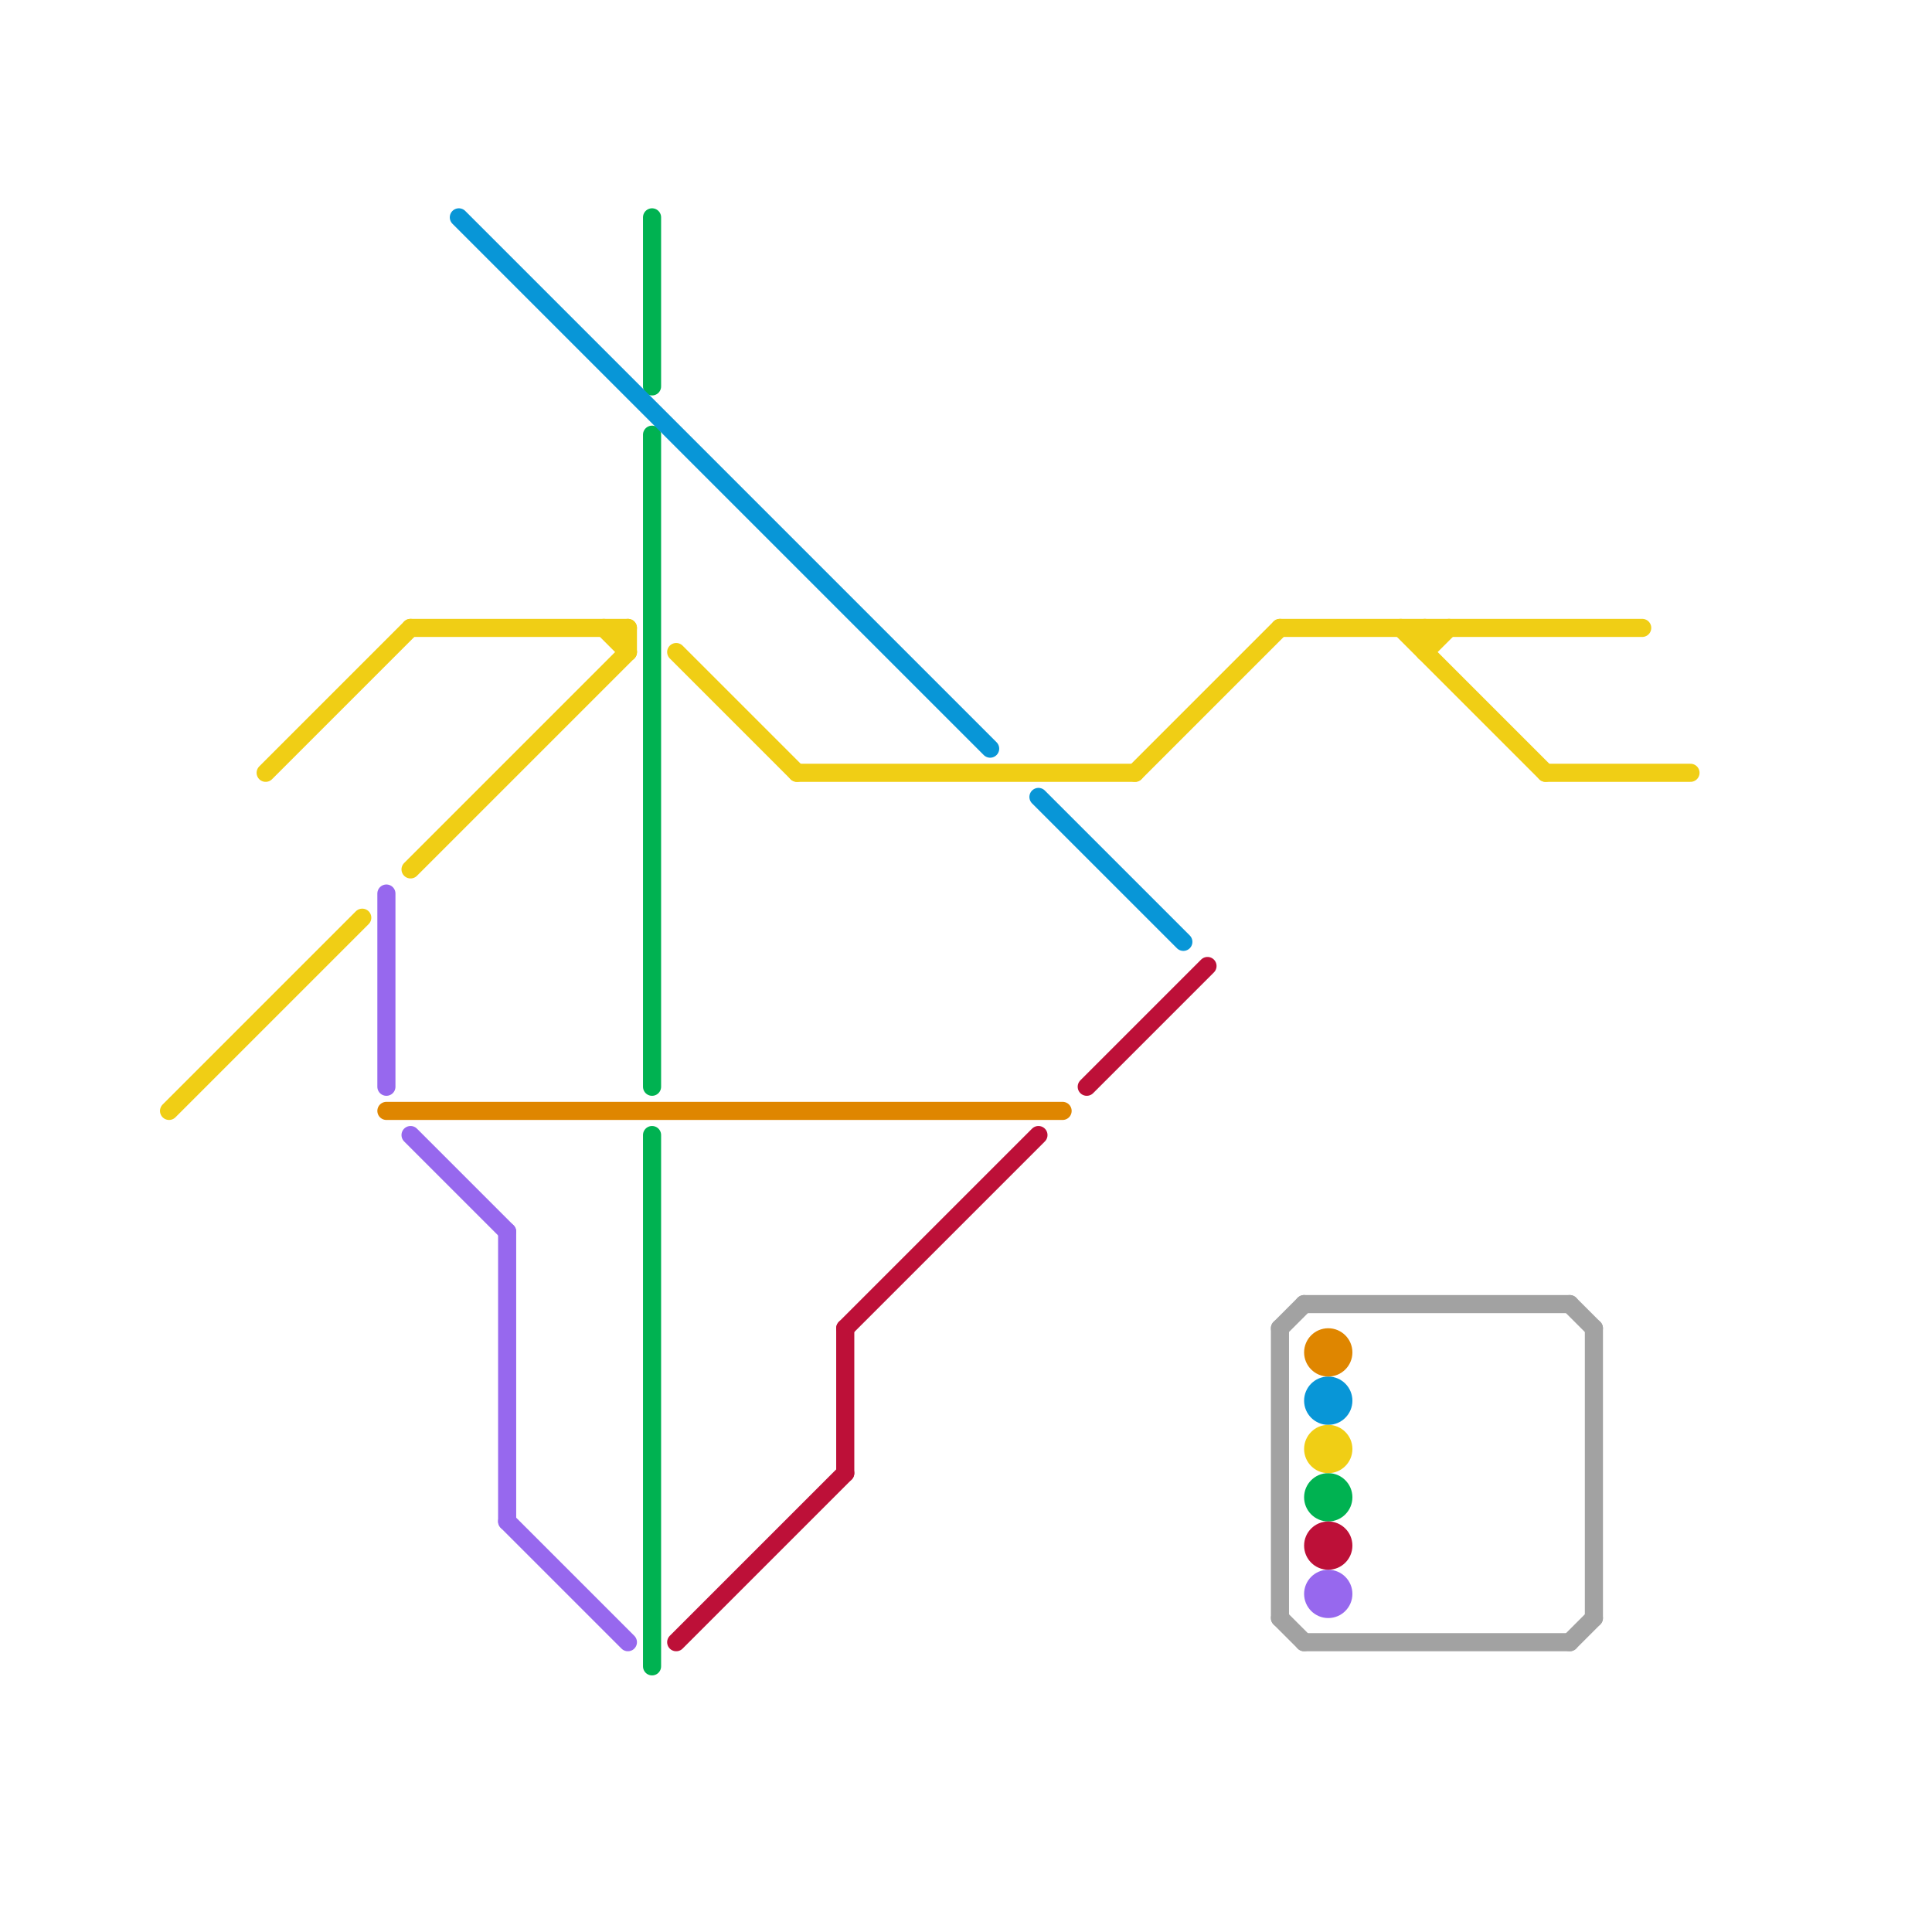 
<svg version="1.1" xmlns="http://www.w3.org/2000/svg" viewBox="0 0 80 80">
<style>text { font: 1px Helvetica; font-weight: 600; white-space: pre; dominant-baseline: central; } line { stroke-width: 0.75; fill: none; stroke-linecap: round; stroke-linejoin: round; } .c0 { stroke: #00b251 } .c1 { stroke: #0896d7 } .c2 { stroke: #f0ce15 } .c3 { stroke: #9768ee } .c4 { stroke: #bd1038 } .c5 { stroke: #df8600 } .c6 { stroke: #a2a2a2 } .w2 { stroke-width: .75; }</style><defs><g id="clg-f0ce15"><circle r="0.6" fill="#f0ce15"/><circle r="0.3" fill="#fff"/></g><g id="clg-xf-9768ee"><circle r="1.2" fill="#9768ee"/><circle r="0.9" fill="#fff"/><circle r="0.6" fill="#9768ee"/><circle r="0.3" fill="#fff"/></g><g id="clg-xf-df8600"><circle r="1.2" fill="#df8600"/><circle r="0.9" fill="#fff"/><circle r="0.6" fill="#df8600"/><circle r="0.3" fill="#fff"/></g><g id="clg-0896d7"><circle r="0.6" fill="#0896d7"/><circle r="0.3" fill="#fff"/></g><g id="clg-9768ee"><circle r="0.6" fill="#9768ee"/><circle r="0.3" fill="#fff"/></g><g id="clg-00b251"><circle r="0.6" fill="#00b251"/><circle r="0.3" fill="#fff"/></g><g id="clg-xf-0896d7"><circle r="1.2" fill="#0896d7"/><circle r="0.9" fill="#fff"/><circle r="0.6" fill="#0896d7"/><circle r="0.3" fill="#fff"/></g><g id="clg-xf-00b251"><circle r="1.2" fill="#00b251"/><circle r="0.9" fill="#fff"/><circle r="0.6" fill="#00b251"/><circle r="0.3" fill="#fff"/></g><g id="clg-bd1038"><circle r="0.6" fill="#bd1038"/><circle r="0.3" fill="#fff"/></g><g id="clg-df8600"><circle r="0.6" fill="#df8600"/><circle r="0.3" fill="#fff"/></g><g id="clg-xf-f0ce15"><circle r="1.2" fill="#f0ce15"/><circle r="0.9" fill="#fff"/><circle r="0.6" fill="#f0ce15"/><circle r="0.3" fill="#fff"/></g><g id="clg-xf-bd1038"><circle r="1.2" fill="#bd1038"/><circle r="0.9" fill="#fff"/><circle r="0.6" fill="#bd1038"/><circle r="0.3" fill="#fff"/></g></defs><line class="c0 " x1="27" y1="47" x2="27" y2="69"/><line class="c0 " x1="27" y1="9" x2="27" y2="16"/><line class="c0 " x1="27" y1="18" x2="27" y2="45"/><circle cx="55" cy="62" r="1" fill="#00b251" /><line class="c1 " x1="19" y1="9" x2="41" y2="31"/><line class="c1 " x1="43" y1="33" x2="49" y2="39"/><circle cx="55" cy="58" r="1" fill="#0896d7" /><line class="c2 " x1="53" y1="26" x2="68" y2="26"/><line class="c2 " x1="17" y1="36" x2="26" y2="27"/><line class="c2 " x1="25" y1="26" x2="26" y2="27"/><line class="c2 " x1="7" y1="46" x2="15" y2="38"/><line class="c2 " x1="59" y1="27" x2="60" y2="26"/><line class="c2 " x1="17" y1="26" x2="26" y2="26"/><line class="c2 " x1="28" y1="27" x2="33" y2="32"/><line class="c2 " x1="11" y1="32" x2="17" y2="26"/><line class="c2 " x1="59" y1="26" x2="59" y2="27"/><line class="c2 " x1="47" y1="32" x2="53" y2="26"/><line class="c2 " x1="33" y1="32" x2="47" y2="32"/><line class="c2 " x1="64" y1="32" x2="70" y2="32"/><line class="c2 " x1="26" y1="26" x2="26" y2="27"/><line class="c2 " x1="58" y1="26" x2="64" y2="32"/><circle cx="55" cy="60" r="1" fill="#f0ce15" /><line class="c3 " x1="16" y1="37" x2="16" y2="45"/><line class="c3 " x1="17" y1="47" x2="21" y2="51"/><line class="c3 " x1="21" y1="63" x2="26" y2="68"/><line class="c3 " x1="21" y1="51" x2="21" y2="63"/><circle cx="55" cy="66" r="1" fill="#9768ee" /><line class="c4 " x1="35" y1="55" x2="43" y2="47"/><line class="c4 " x1="45" y1="45" x2="50" y2="40"/><line class="c4 " x1="35" y1="55" x2="35" y2="61"/><line class="c4 " x1="28" y1="68" x2="35" y2="61"/><circle cx="55" cy="64" r="1" fill="#bd1038" /><line class="c5 " x1="16" y1="46" x2="44" y2="46"/><circle cx="55" cy="56" r="1" fill="#df8600" /><line class="c6 " x1="65" y1="54" x2="66" y2="55"/><line class="c6 " x1="65" y1="68" x2="66" y2="67"/><line class="c6 " x1="54" y1="54" x2="65" y2="54"/><line class="c6 " x1="54" y1="68" x2="65" y2="68"/><line class="c6 " x1="66" y1="55" x2="66" y2="67"/><line class="c6 " x1="53" y1="55" x2="53" y2="67"/><line class="c6 " x1="53" y1="55" x2="54" y2="54"/><line class="c6 " x1="53" y1="67" x2="54" y2="68"/>
</svg>
